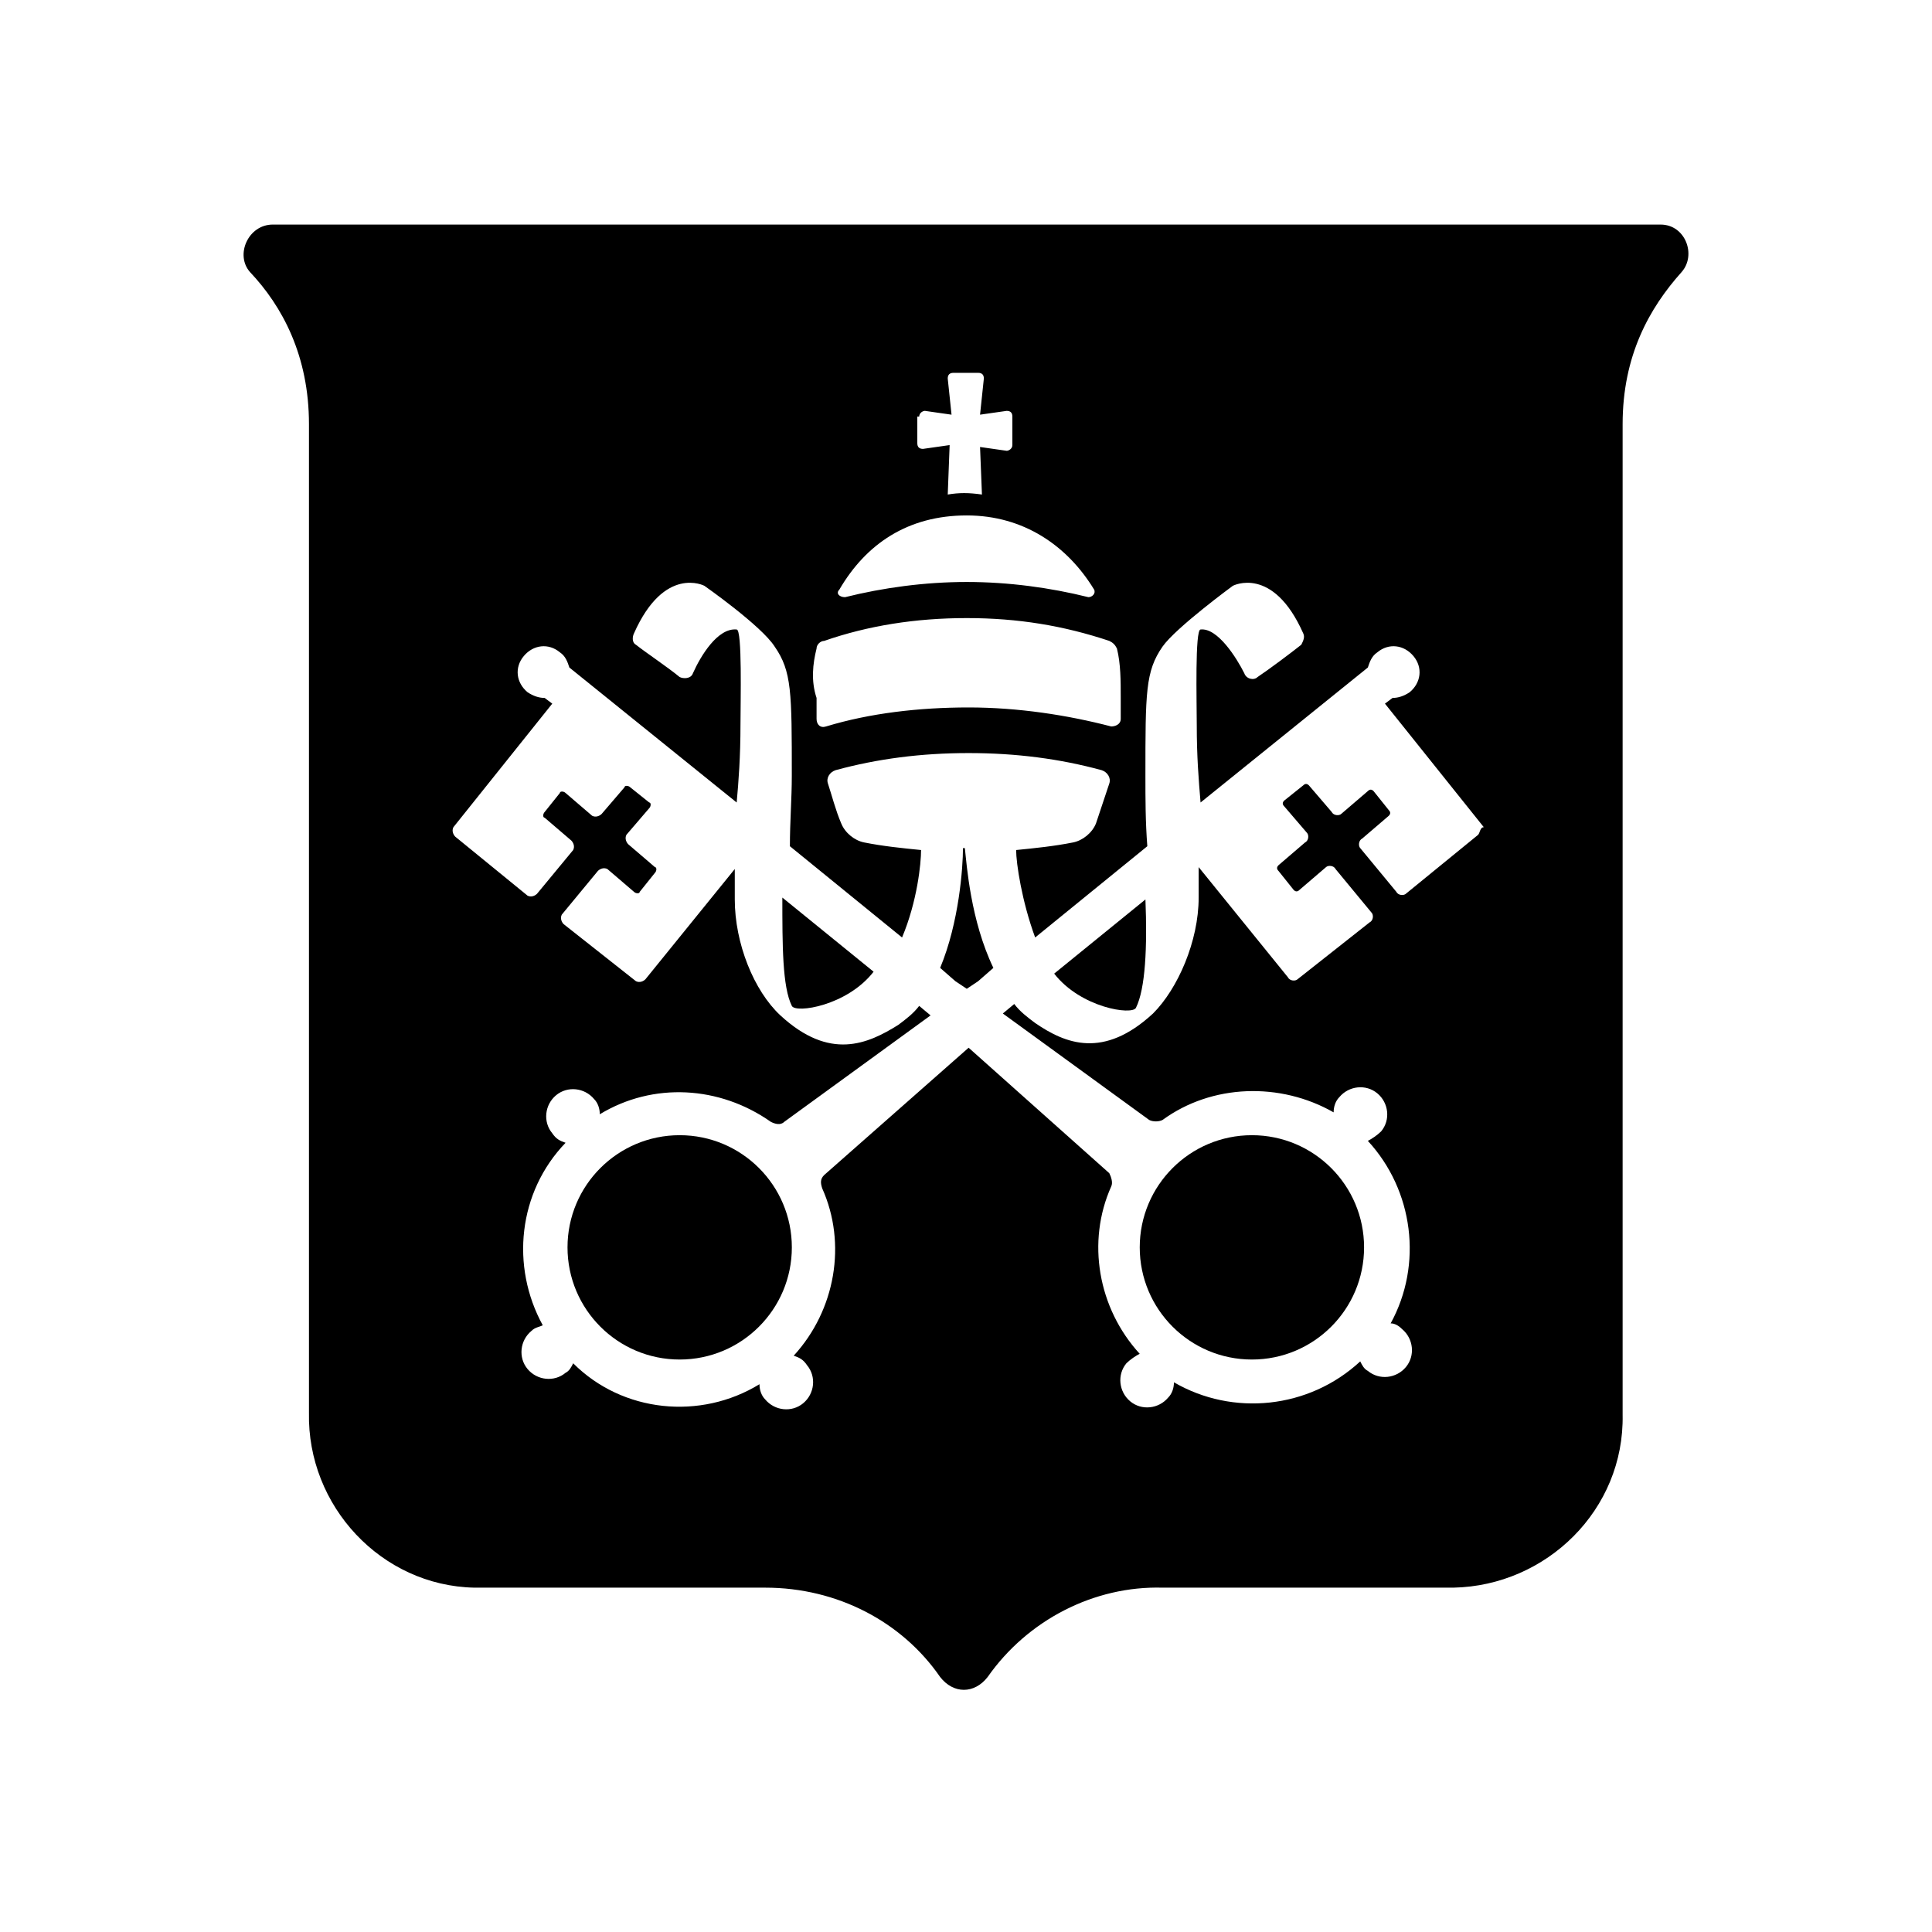 <?xml version="1.0" encoding="UTF-8"?>
<!-- Uploaded to: ICON Repo, www.iconrepo.com, Generator: ICON Repo Mixer Tools -->
<svg fill="#000000" width="800px" height="800px" version="1.1" viewBox="144 144 512 512" xmlns="http://www.w3.org/2000/svg">
 <g>
  <path d="m475.77 504.29c16.418 0 29.723-13.305 29.723-29.723s-13.305-29.727-29.723-29.727-29.727 13.309-29.727 29.727 13.309 29.723 29.727 29.723z"/>
  <path d="m324.12 504.29c16.418 0 29.727-13.305 29.727-29.723s-13.309-29.727-29.727-29.727c-16.414 0-29.723 13.309-29.723 29.727s13.309 29.723 29.723 29.723z"/>
  <path d="m353.85 410.58c1.008 2.016 14.609 0 21.664-9.066l-24.184-19.648c0 12.594 0 23.676 2.519 28.715z"/>
  <path d="m423.37 402.02c7.055 9.066 20.656 11.082 21.664 9.066 2.519-5.039 3.023-16.121 2.519-28.719z"/>
  <path d="m584.09 203.51h-367.78c-6.551 0-10.078 8.062-6.047 12.598 8.562 9.066 15.617 22.168 15.617 40.305v261.98c-0.504 24.688 19.145 45.848 43.832 46.352h77.082c19.145 0 36.273 9.066 46.352 23.676 3.527 4.535 9.066 4.535 12.594 0 10.582-15.113 28.215-24.18 46.352-23.676h77.082c24.688-0.504 45.344-20.656 44.84-45.848v-262.48c0-18.137 7.055-30.734 15.617-40.305 4.031-4.535 1.008-12.598-5.539-12.598zm-196.49 50.887c0-1.008 1.008-1.512 1.512-1.512l7.055 1.008-1.008-9.574c0-1.008 0.504-1.512 1.512-1.512h6.547c1.008 0 1.512 0.504 1.512 1.512l-1.008 9.574 7.055-1.008c1.008 0 1.512 0.504 1.512 1.512v7.555c0 1.008-1.008 1.512-1.512 1.512l-7.055-1.008 0.504 12.598c-3.523-0.504-6.043-0.504-9.066 0l0.504-13.102-7.055 1.008c-1.008 0-1.512-0.504-1.512-1.512v-7.051zm-21.16 45.848c7.055-12.094 18.137-19.652 33.758-19.652 15.113 0 26.699 8.062 33.754 19.652 0.504 1.004-0.504 2.012-1.512 2.012-10.078-2.516-21.16-4.027-32.242-4.027-11.086 0-22.168 1.512-32.246 4.027-1.512 0-2.519-1.008-1.512-2.012zm-6.043 15.617c0-1.008 1.004-2.016 2.012-2.016 11.59-4.031 24.184-6.047 37.789-6.047 13.602 0 25.691 2.016 37.785 6.047 1.008 0.504 1.512 1.008 2.016 2.016 1.008 4.031 1.008 8.562 1.008 13.098v5.543c0 1.512-1.512 2.016-2.519 2.016-11.59-3.023-24.688-5.039-37.785-5.039-13.102 0-26.199 1.512-37.789 5.039-1.512 0.504-2.516-0.504-2.516-2.016v-5.543c-1.512-4.535-1.008-9.066 0-13.098zm175.32 49.371-19.145 15.621c-0.504 0.504-2.016 0.504-2.519-0.504l-9.574-11.59c-0.504-0.504-0.504-2.016 0.504-2.519l7.055-6.043c0.504-0.504 0.504-1.008 0-1.512l-4.031-5.039c-0.504-0.504-1.008-0.504-1.512 0l-7.051 6.047c-0.504 0.504-2.016 0.504-2.519-0.504l-6.047-7.055c-0.504-0.504-1.008-0.504-1.512 0l-5.039 4.031c-0.504 0.504-0.504 1.008 0 1.512l6.047 7.051c0.504 0.504 0.504 2.016-0.504 2.519l-7.051 6.047c-0.504 0.504-0.504 1.008 0 1.512l4.027 5.039c0.504 0.504 1.008 0.504 1.512 0l7.055-6.047c0.504-0.504 2.016-0.504 2.519 0.504l9.57 11.586c0.504 0.504 0.504 2.016-0.504 2.519l-19.145 15.113c-0.504 0.504-2.016 0.504-2.519-0.504l-23.676-29.219v8.062c0 11.586-5.543 24.18-12.094 30.73-13.098 12.09-23.176 8.062-31.234 2.519-2.016-1.512-4.031-3.023-5.543-5.039l-3.023 2.519 38.793 28.215c1.008 0.504 2.519 0.504 3.527 0 13.098-9.574 31.234-10.078 45.344-2.016 0-1.512 0.504-3.023 1.512-4.031 2.519-3.023 7.051-3.527 10.074-1.008 3.023 2.519 3.527 7.055 1.008 10.074-1.008 1.008-2.519 2.016-3.527 2.519 12.094 13.102 14.613 32.75 6.047 48.367 1.008 0 2.016 0.504 3.023 1.512 3.023 2.519 3.527 7.055 1.008 10.074-2.519 3.023-7.055 3.527-10.078 1.008-1.008-0.504-1.512-1.512-2.016-2.519-13.602 12.598-33.754 14.613-49.371 5.543 0 1.512-0.504 3.023-1.512 4.031-2.519 3.023-7.055 3.527-10.078 1.008-3.019-2.519-3.523-7.055-1.008-10.078 1.008-1.008 2.519-2.012 3.527-2.516-11.082-12.094-14.105-29.727-7.555-44.336 0.504-1.008 0-2.519-0.504-3.527l-37.281-33.25-38.293 33.754c-1.008 1.008-1.008 2.016-0.504 3.527 6.551 14.609 3.527 32.242-7.555 44.336 1.512 0.504 2.519 1.004 3.527 2.516 2.519 3.023 2.016 7.559-1.008 10.078-3.023 2.519-7.559 2.016-10.078-1.008-1.008-1.008-1.512-2.519-1.512-4.031-15.617 9.574-36.273 7.559-49.371-5.543-0.504 1.008-1.008 2.016-2.016 2.519-3.023 2.519-7.559 2.016-10.078-1.008-2.519-3.019-2.016-7.555 1.008-10.074 1.008-1.008 2.016-1.008 3.023-1.512-8.562-15.617-6.551-35.266 6.047-48.367-1.512-0.504-2.519-1.008-3.527-2.519-2.519-3.019-2.016-7.555 1.008-10.074 3.023-2.519 7.559-2.016 10.074 1.008 1.008 1.008 1.512 2.519 1.512 4.031 14.109-8.566 31.742-7.559 45.344 2.016 1.008 0.504 2.519 1.008 3.527 0l38.793-28.215-3.023-2.519c-1.512 2.016-3.527 3.527-5.543 5.039-8.059 5.039-18.137 9.57-31.234-2.519-7.055-6.551-12.09-19.145-12.09-30.734v-8.059l-23.68 29.219c-0.504 0.504-1.512 1.008-2.519 0.504l-19.145-15.113c-0.504-0.504-1.008-1.512-0.504-2.519l9.57-11.586c0.504-0.504 1.512-1.008 2.519-0.504l7.055 6.047c0.504 0.504 1.512 0.504 1.512 0l4.031-5.039c0.504-0.504 0.504-1.512 0-1.512l-7.055-6.047c-0.504-0.504-1.008-1.512-0.504-2.519l6.047-7.051c0.504-0.504 0.504-1.512 0-1.512l-5.039-4.031c-0.504-0.504-1.512-0.504-1.512 0l-6.047 7.055c-0.504 0.504-1.512 1.008-2.519 0.504l-7.051-6.047c-0.504-0.504-1.512-0.504-1.512 0l-4.031 5.039c-0.504 0.504-0.504 1.512 0 1.512l7.055 6.043c0.504 0.504 1.008 1.512 0.504 2.519l-9.574 11.59c-0.504 0.504-1.512 1.008-2.519 0.504l-19.145-15.621c-0.504-0.504-1.008-1.512-0.504-2.519l26.199-32.746-2.016-1.512c-1.512 0-3.023-0.504-4.535-1.512-3.023-2.519-3.527-6.547-1.008-9.57 2.519-3.023 6.551-3.527 9.574-1.008 1.512 1.008 2.016 2.519 2.519 4.031l44.336 35.77c0.504-5.543 1.008-12.094 1.008-20.656 0-6.047 0.5-25.191-1.008-25.191-5.039-0.504-9.574 7.055-11.59 11.586-0.504 1.512-2.519 1.512-3.527 1.008-3.023-2.516-9.066-6.547-11.586-8.562-1.008-0.504-1.008-2.016-0.504-3.023 8.062-18.137 18.641-12.594 18.641-12.594s15.113 10.578 18.641 16.121c4.535 6.547 4.535 12.09 4.535 34.258 0 6.047-0.504 12.094-0.504 18.641l29.723 24.184c4.031-9.574 5.039-19.648 5.039-23.176-5.039-0.504-10.074-1.008-15.113-2.016-2.519-0.504-5.039-2.519-6.047-5.039-1.512-3.523-2.519-7.555-3.527-10.578-0.504-1.512 0.504-3.023 2.016-3.527 11.086-3.023 22.672-4.535 35.27-4.535 12.594 0 24.18 1.512 35.266 4.535 1.512 0.504 2.519 2.016 2.016 3.527-1.008 3.023-2.519 7.559-3.527 10.578-1.008 2.519-3.527 4.535-6.047 5.039-5.039 1.008-10.074 1.512-15.113 2.016 0 3.527 1.512 13.602 5.039 23.176l29.723-24.184c-0.504-6.547-0.504-12.594-0.504-18.641 0-22.168 0-27.711 4.535-34.258 3.527-5.039 18.641-16.121 18.641-16.121s10.582-5.543 18.641 12.594c0.504 1.008 0 2.016-0.504 3.023-2.519 2.016-8.562 6.547-11.586 8.562-1.008 1.008-3.023 0.504-3.527-1.008-2.016-4.027-7.055-12.09-11.586-11.586-1.512 0-1.008 19.145-1.008 25.191 0 8.562 0.504 14.609 1.008 20.656l44.332-35.77c0.504-1.512 1.008-3.023 2.519-4.031 3.023-2.519 7.055-2.016 9.574 1.008 2.519 3.023 2.016 7.051-1.008 9.57-1.512 1.008-3.023 1.512-4.535 1.512l-2.016 1.512 26.199 32.746c-1.008 0-1.008 1.512-1.512 2.016z"/>
  <path d="m399.7 368.76h-0.504c0 5.039-1.008 19.648-6.047 31.742l4.031 3.523 3.023 2.016 3.019-2.016 4.031-3.523c-6.043-12.598-7.051-27.207-7.555-31.742 0.504 0 0.504 0 0 0z"/>
 </g>
</svg>